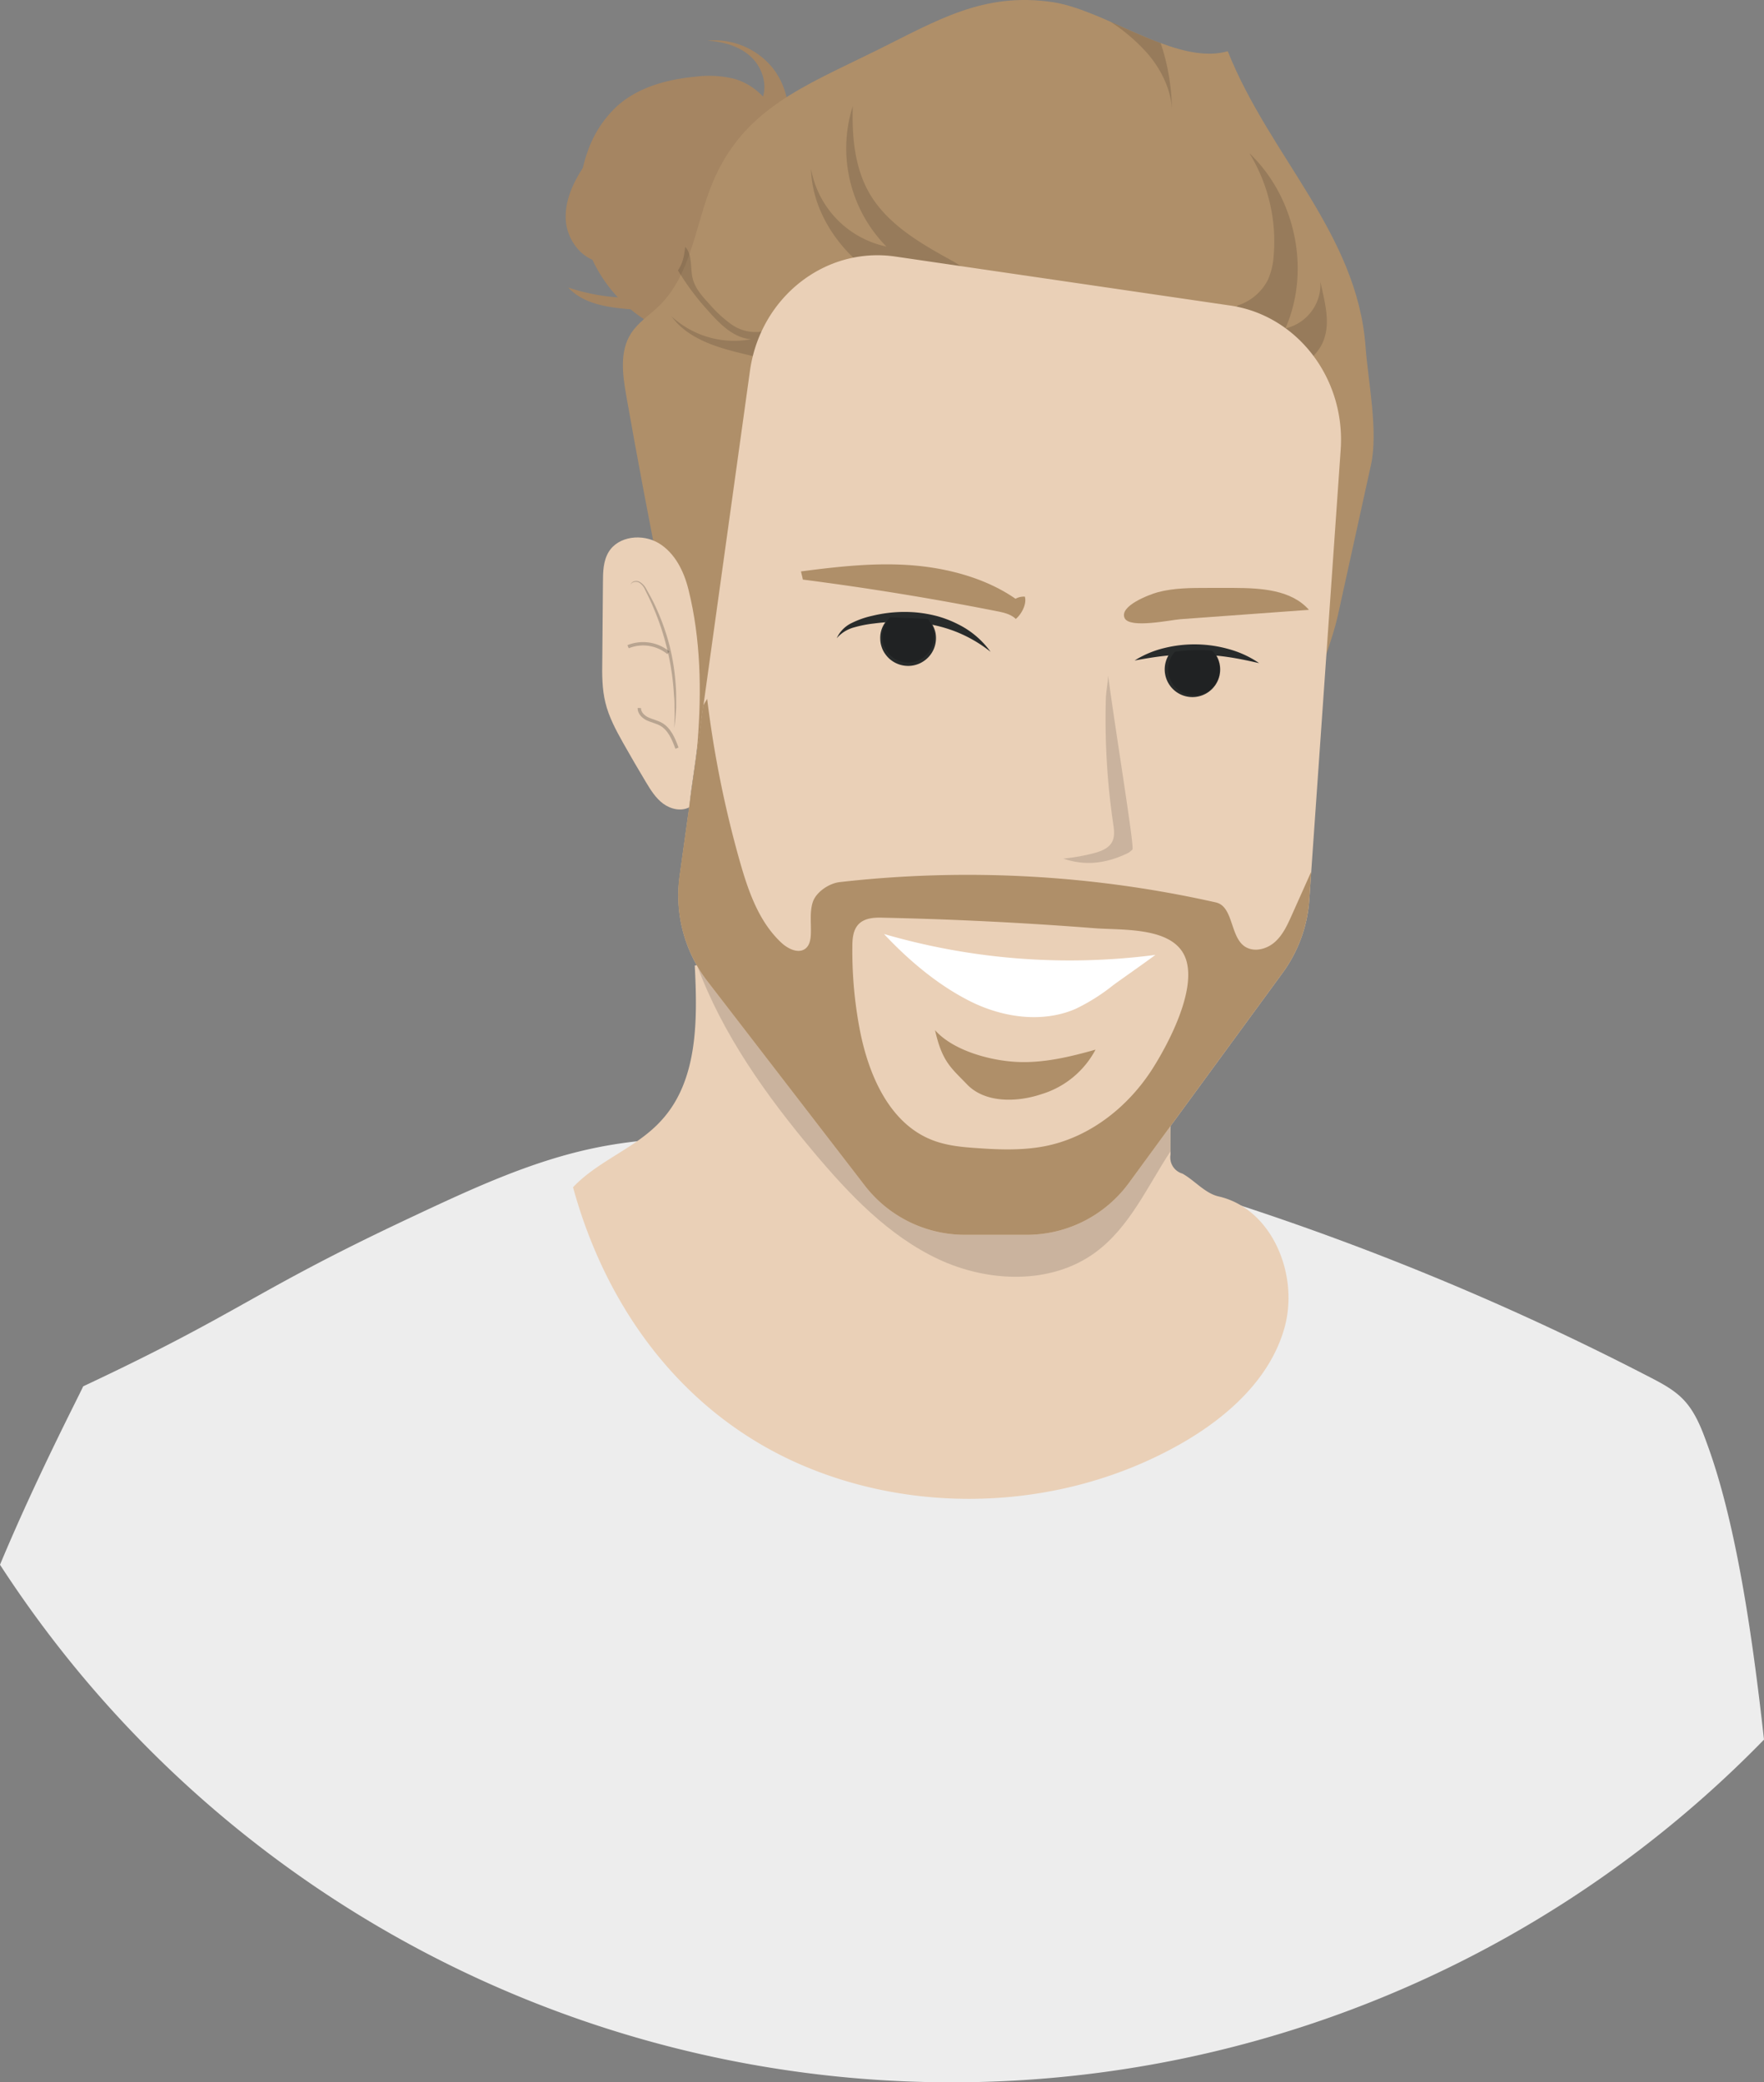 <svg id="Ebene_1" data-name="Ebene 1" xmlns="http://www.w3.org/2000/svg" viewBox="0 0 524.89 619.42"><rect x="0" y="0" width="524.89" height="619.42" fill="#808080" stroke="none"/><defs><style>.cls-1{fill:#ededed;}.cls-2{fill:#ead0b7;}.cls-3{fill:#a58562;}.cls-4{fill:#af8f69;}.cls-5{fill:#020202;opacity:0.14;}.cls-6{fill:#282b2b;}.cls-7{fill:#202223;}.cls-8{fill:#fff;}.cls-11,.cls-9{opacity:0.23;}.cls-10{fill:#111010;}.cls-11{fill:none;stroke:#111010;stroke-miterlimit:10;}</style></defs><title>avatar-michael</title><path class="cls-1" d="M579.14,577.1A337.43,337.43,0,0,1,61.06,535.16q-3.5-5-6.81-10.09C65,499.31,77.66,475,79,472c47.79-22.44,50-27.95,97.8-50.39,17.57-8.25,35.33-16.56,54.29-20.5,17.08-3.56,34.66-3.48,52.09-2.83,41.27,1.55,82,2.14,121.58,14.06a818.56,818.56,0,0,1,140.42,56.94c3.61,1.86,7.28,3.8,10.08,6.77,3.43,3.63,5.3,8.48,7,13.21C571.34,514,576.09,549.8,579.14,577.1Z" transform="translate(-54.25 -59.58)"/><path class="cls-2" d="M224.76,412.77c10.14,37,33.53,68.12,68.91,83s77.57,12.5,111.08-6.2c14.18-7.9,27.47-19.53,31.76-35.19s-3.79-35.25-19.63-38.87c-4.08-.93-7.14-4.77-10.8-6.8a5,5,0,0,1-3.54-5.61v-1c0-2.78,0-5.57.06-8.35,0-3,0-6,0-9-34.8-4.26-66.36-21.65-99.25-33.76a81.83,81.83,0,0,0-22.75-5.21,84.07,84.07,0,0,0-19,.93l-.62.1c.83,16.05,1,34-9.77,45.9C243.85,401,232.4,404.7,224.76,412.77Z" transform="translate(-54.25 -59.58)"/><path class="cls-3" d="M234.43,137.54c-6.44.26-11.58-6.32-11.85-12.76s3-12.49,6.82-17.72C229.16,117.78,229.83,127.86,234.43,137.54Z" transform="translate(-54.25 -59.58)"/><path class="cls-3" d="M259.13,145.73a59.5,59.5,0,0,1-35.82-.62c5.23,5.59,13.64,6.14,21.27,6.67,5.14.36,11.24.28,14.2-3.92C259.83,146.37,257.33,146,259.13,145.73Z" transform="translate(-54.25 -59.58)"/><path class="cls-3" d="M280.19,90.64c2.76-4.12,1.5-10-1.94-13.61S269.7,72,264.76,71.68a22.25,22.25,0,0,1,19.63,8.41,21.93,21.93,0,0,1,3,21C283,98.39,282,95.49,280.19,90.64Z" transform="translate(-54.25 -59.58)"/><path class="cls-3" d="M272.62,83a31.72,31.72,0,0,0-11.54-.59c-8.29.79-16.76,3.06-23,8.55a33,33,0,0,0-8.95,13.63,42.35,42.35,0,0,0,32,56.05c4.31.8,15.5-39.85,19.15-44.25,5.18-6.24,9.24-7.3,7.07-16.74C285.57,92.11,280.28,85.12,272.62,83Z" transform="translate(-54.25 -59.58)"/><path class="cls-4" d="M240.63,177.47q9.88,56,22.43,111.54c2.18-27,8.13-46.21,15-78.26,5.82-27.17,27.49-55.68,53.06-66.55,16.75-7.11,29.7,2.25,47.81,4.11,16.54,1.7,40.71-.18,52.83,11.21,15.5,14.57,15.88,35,15.5,56.31l-.87,47.32c1.45-6.8,4.42-13.59,5.93-20.4,3.62-16.31,6.24-28.49,9.86-44.81,2.24-10.12-.85-24.89-1.6-35.22-2.47-33.67-28.51-56.55-41-87.9-5.92,1.73-12.79.23-19.91-2.4-4.94-1.82-10-4.18-14.93-6.35-6-2.64-11.83-5-17-5.81-20.81-3.21-34.71,5.45-52.83,14.4-21.49,10.62-39.52,17.3-48.69,39.42-5.12,12.36-6.23,27.11-15.8,36.46-2.82,2.73-6.28,4.9-8.39,8.21C238.53,164.16,239.51,171.14,240.63,177.47Z" transform="translate(-54.25 -59.58)"/><path class="cls-5" d="M422.48,150.48a15.47,15.47,0,0,0,9-7.56,20.78,20.78,0,0,0,1.76-7.34A50.21,50.21,0,0,0,426,105.13c13.71,13.13,18.36,34.77,10.73,52.15a13.47,13.47,0,0,0,10.41-13.95c1.17,5.68,3,11.63,1.1,17.12s-8,10-13.46,7.89a16.35,16.35,0,0,1-5.19-3.77l-6.18-5.88a9.77,9.77,0,0,1-2.39-3C419.88,153.19,421.29,153,422.48,150.48Z" transform="translate(-54.25 -59.58)"/><path class="cls-5" d="M280.09,158.32a12.49,12.49,0,0,1-8.28-2.3,37.29,37.29,0,0,1-6.43-5.94c-2.08-2.24-4.23-4.62-5-7.58-.81-3.2,0-7-2.24-9.48-.33,2.69-.64,4.72-2.16,7a76.31,76.31,0,0,0,8.78,11.79c3.54,4,7.64,8.3,13,8.69a27.52,27.52,0,0,1-23.69-6.8c3.35,4.64,8.6,7.31,14,9.1s11.11,2.72,16.55,4.47c.66-3.88,2.37-8.16,3-12C285.28,156.1,282.61,158,280.09,158.32Z" transform="translate(-54.25 -59.58)"/><path class="cls-5" d="M258.66,337.34c.88,3.19,1.89,6.31,3,9.4,7.56,20.54,20.66,38.87,34.81,55.7,10.55,12.54,22.17,24.77,37,31.73s33.58,7.67,46.77-2.05c10.1-7.44,15.35-19.43,22.27-30,0-2.78,0-5.57.06-8.35-26.24-17.17-56.42-23.68-86.92-32.1-6.82-1.88-13.62-4-19.91-7.22-5-2.61-10-5.74-15.12-8.62C273.64,341.84,266.44,338.35,258.66,337.34Z" transform="translate(-54.25 -59.58)"/><path class="cls-5" d="M330,149.46c-8.66-3.36-17-8.05-23.37-14.76s-10.85-15.6-11.05-24.89A28.84,28.84,0,0,0,318,132.93a41.68,41.68,0,0,1-10-41.81c-.27,8.87.48,18.13,4.89,25.84,5.39,9.4,15.35,15.08,24.85,20.3,5.43,3,10.78,9,14.88,13.6C345.14,148.19,337.92,149.05,330,149.46Z" transform="translate(-54.25 -59.58)"/><path class="cls-2" d="M264.63,351.34,311.36,412a37.65,37.65,0,0,0,29.76,14.92H360a37.69,37.69,0,0,0,30.39-15.74L436,348.87a41.74,41.74,0,0,0,7.85-21.65l.57-8.35,8.76-125.52c1.47-21.2-12.94-40-32.95-42.89l-99.64-14.57c-20.87-3-40.16,12.18-43.2,34.11l-13.83,99.44-7.05,50.64A41.86,41.86,0,0,0,264.63,351.34Z" transform="translate(-54.25 -59.58)"/><path class="cls-2" d="M259.39,299.72c-2.45,1.31-5.59.58-7.82-1.07s-3.73-4.09-5.16-6.47q-3.45-5.74-6.74-11.58c-2.14-3.82-4.25-7.72-5.28-12-1-4.06-1-8.29-.93-12.46q.1-11.69.2-23.37c0-3.09.1-6.36,1.71-9,2.92-4.77,10.1-5.48,14.9-2.59s7.48,8.33,8.83,13.76c3.66,14.65,3.94,30.21,2.73,45.27C261.31,286.83,259.91,293.12,259.39,299.72Z" transform="translate(-54.25 -59.58)"/><path class="cls-4" d="M293.14,232q29,3.73,57.61,9.38c2.06.4,4.24.87,5.76,2.33,1.74-1.47,3.3-4.43,2.7-6.63a5,5,0,0,0-2.79.63c-8.91-6.21-20.53-9.23-31.36-10s-21.7.45-32.47,1.86C292.76,230.39,293,231.2,293.14,232Z" transform="translate(-54.25 -59.58)"/><path class="cls-4" d="M443.73,241c-5.27-6-14.3-6.48-22.29-6.52l-7.8,0c-5,0-10.07,0-14.88,1.28-2.51.69-11.53,4.07-9.87,7.69,1.47,3.21,13.75.54,16.67.33Z" transform="translate(-54.25 -59.58)"/><path class="cls-6" d="M349,253.48a40.54,40.54,0,0,0-10.7-6.13,42.76,42.76,0,0,0-11.79-2.63,58.58,58.58,0,0,0-12.19.34,35.56,35.56,0,0,0-6,1.18,10.35,10.35,0,0,0-5.1,3.21,9.32,9.32,0,0,1,4.52-4.56,26.33,26.33,0,0,1,6.14-2.13,40.5,40.5,0,0,1,12.86-1,39.07,39.07,0,0,1,6.42,1.13,32.86,32.86,0,0,1,6.07,2.35A26.24,26.24,0,0,1,349,253.48Z" transform="translate(-54.25 -59.58)"/><path class="cls-6" d="M428.92,256.86c-3.15-.72-6.2-1.37-9.27-1.82a75.08,75.08,0,0,0-9.21-.76,77.09,77.09,0,0,0-9.23.37c-3.09.32-6.16.84-9.34,1.42a29.63,29.63,0,0,1,8.93-3.73,37.49,37.49,0,0,1,19.35.42A29.68,29.68,0,0,1,428.92,256.86Z" transform="translate(-54.25 -59.58)"/><path class="cls-7" d="M319.1,243.23h0a8,8,0,1,0,11.24.47" transform="translate(-54.25 -59.58)"/><path class="cls-6" d="M319.1,243.23a8.09,8.09,0,0,0-1.79,8.53,7.69,7.69,0,0,0,14.08.6,8.07,8.07,0,0,0-1.06-8.65,8,8,0,0,1,2.29,4.15,8.4,8.4,0,0,1-.53,4.82,8.2,8.2,0,0,1-3.2,3.72,7.91,7.91,0,0,1-2.29,1,8,8,0,0,1-2.49.27,8.32,8.32,0,0,1-4.65-1.66,7.94,7.94,0,0,1-1.74-1.78,7.29,7.29,0,0,1-1.13-2.2,7.79,7.79,0,0,1-.41-2.43,7.74,7.74,0,0,1,2.92-6.36Z" transform="translate(-54.25 -59.58)"/><path class="cls-7" d="M417.3,259.25a8,8,0,1,1-16-1.06,7.91,7.91,0,0,1,2.29-5.08,49.13,49.13,0,0,1,11.37,0A7.93,7.93,0,0,1,417.3,259.25Z" transform="translate(-54.25 -59.58)"/><path class="cls-6" d="M417.3,259.25a8.25,8.25,0,1,1-14-6.44l.11-.11h.14A48.54,48.54,0,0,1,415,253h0l0,0A8.2,8.2,0,0,1,417.3,259.25Zm0,0a7.75,7.75,0,0,0-2.37-6.11l.05,0a49.73,49.73,0,0,0-11.31.37l.25-.12a7.75,7.75,0,1,0,12.2,9.46A8,8,0,0,0,417.3,259.25Z" transform="translate(-54.25 -59.58)"/><path class="cls-8" d="M317.28,337.43a197.89,197.89,0,0,0,80.77,6.22c-4.14,3.07-8.41,6-12.55,9a57.66,57.66,0,0,1-11.25,7.08c-9.89,4.26-21.59,2.57-31.23-2.24S324.65,345.29,317.28,337.43Z" transform="translate(-54.25 -59.58)"/><path class="cls-5" d="M370.66,315a59.09,59.09,0,0,0,8.86-1.55c2.21-.56,4.61-1.43,5.66-3.45.84-1.63.57-3.59.3-5.4a215,215,0,0,1-2.19-36.91c.07-2.49.58-4.62.7-7.11,2.17,16.51,7.86,50.94,7.22,51.72a5.61,5.61,0,0,1-2,1.37C383.07,316.49,377,317.2,370.66,315Z" transform="translate(-54.25 -59.58)"/><path class="cls-4" d="M264.63,351.34,311.36,412a37.65,37.65,0,0,0,29.76,14.92H360a37.69,37.69,0,0,0,30.39-15.74L436,348.87a41.74,41.74,0,0,0,7.85-21.65l.57-8.35c-1.93,4.34-3.87,8.66-5.81,13-1.29,2.88-2.64,5.84-5,7.94s-6,3.1-8.73,1.49c-4.67-2.77-3.52-12.06-8.84-13.26A336.88,336.88,0,0,0,304.08,322c-3.19.37-7.05,3-8,6s-.42,6.34-.56,9.53c-.07,1.54-.35,3.2-1.52,4.18-2.07,1.71-5.21.19-7.18-1.62-6.77-6.26-9.92-15.43-12.44-24.3a317.94,317.94,0,0,1-9.71-48.31c-.4.66-.79,1.32-1.17,2l-7.05,50.64A41.86,41.86,0,0,0,264.63,351.34Zm43.24-10.16c0-2.38.23-5,1.89-6.69,1.86-1.89,4.8-2,7.45-1.9q31.38.68,62.72,3.12c8.6.67,24.4-.58,27.35,9.72,2.67,9.27-5.22,24.35-9.93,31.83-7.09,11.25-18.25,20.25-31.23,23.1-6.87,1.5-14,1.28-21,.78-4.57-.3-9.22-.73-13.49-2.41-12.87-5-19.09-19.68-21.63-33.27A125,125,0,0,1,307.87,341.18Z" transform="translate(-54.25 -59.58)"/><path class="cls-4" d="M332.48,366.05c5.3,6,16.15,9,24.14,9.43s15.91-1.47,23.61-3.64a27.06,27.06,0,0,1-16.15,13.26c-7.32,2.45-16.77,2.63-22.1-2.94C337.28,377.26,334.59,375.48,332.48,366.05Z" transform="translate(-54.25 -59.58)"/><g class="cls-9"><path class="cls-10" d="M241.86,233.59a1.53,1.53,0,0,1,1-1.06,2.29,2.29,0,0,1,1.57.06,5.06,5.06,0,0,1,2.15,2.24c1,1.77,2,3.57,2.84,5.43a68.47,68.47,0,0,1,4.1,11.56,67.08,67.08,0,0,1,1.83,12.12c.07,1,.1,2,.1,3.06s0,2.05,0,3.07c-.1,2-.28,4.07-.57,6.08.07-2,.15-4.06.08-6.09,0-1,0-2-.1-3s-.13-2-.23-3a75.24,75.24,0,0,0-2-11.94,76.29,76.29,0,0,0-3.83-11.49c-.77-1.87-1.65-3.7-2.56-5.5a4.81,4.81,0,0,0-1.84-2.24,2.07,2.07,0,0,0-1.41-.16A1.45,1.45,0,0,0,241.86,233.59Z" transform="translate(-54.25 -59.58)"/></g><path class="cls-11" d="M253.14,253.79a11.87,11.87,0,0,0-12-1.82" transform="translate(-54.25 -59.58)"/><path class="cls-11" d="M255.69,282.15c-1-2.72-2.2-5.66-4.72-7.1-1.26-.71-2.72-1-4-1.59s-2.54-1.8-2.49-3.25" transform="translate(-54.25 -59.58)"/><path class="cls-5" d="M384.7,66.07a53.64,53.64,0,0,1,10.94,9.36c4,4.63,6.9,10.39,7.32,16.43a64.6,64.6,0,0,0-3.33-19.44C394.69,70.6,389.63,68.24,384.7,66.07Z" transform="translate(-54.25 -59.58)"/></svg>